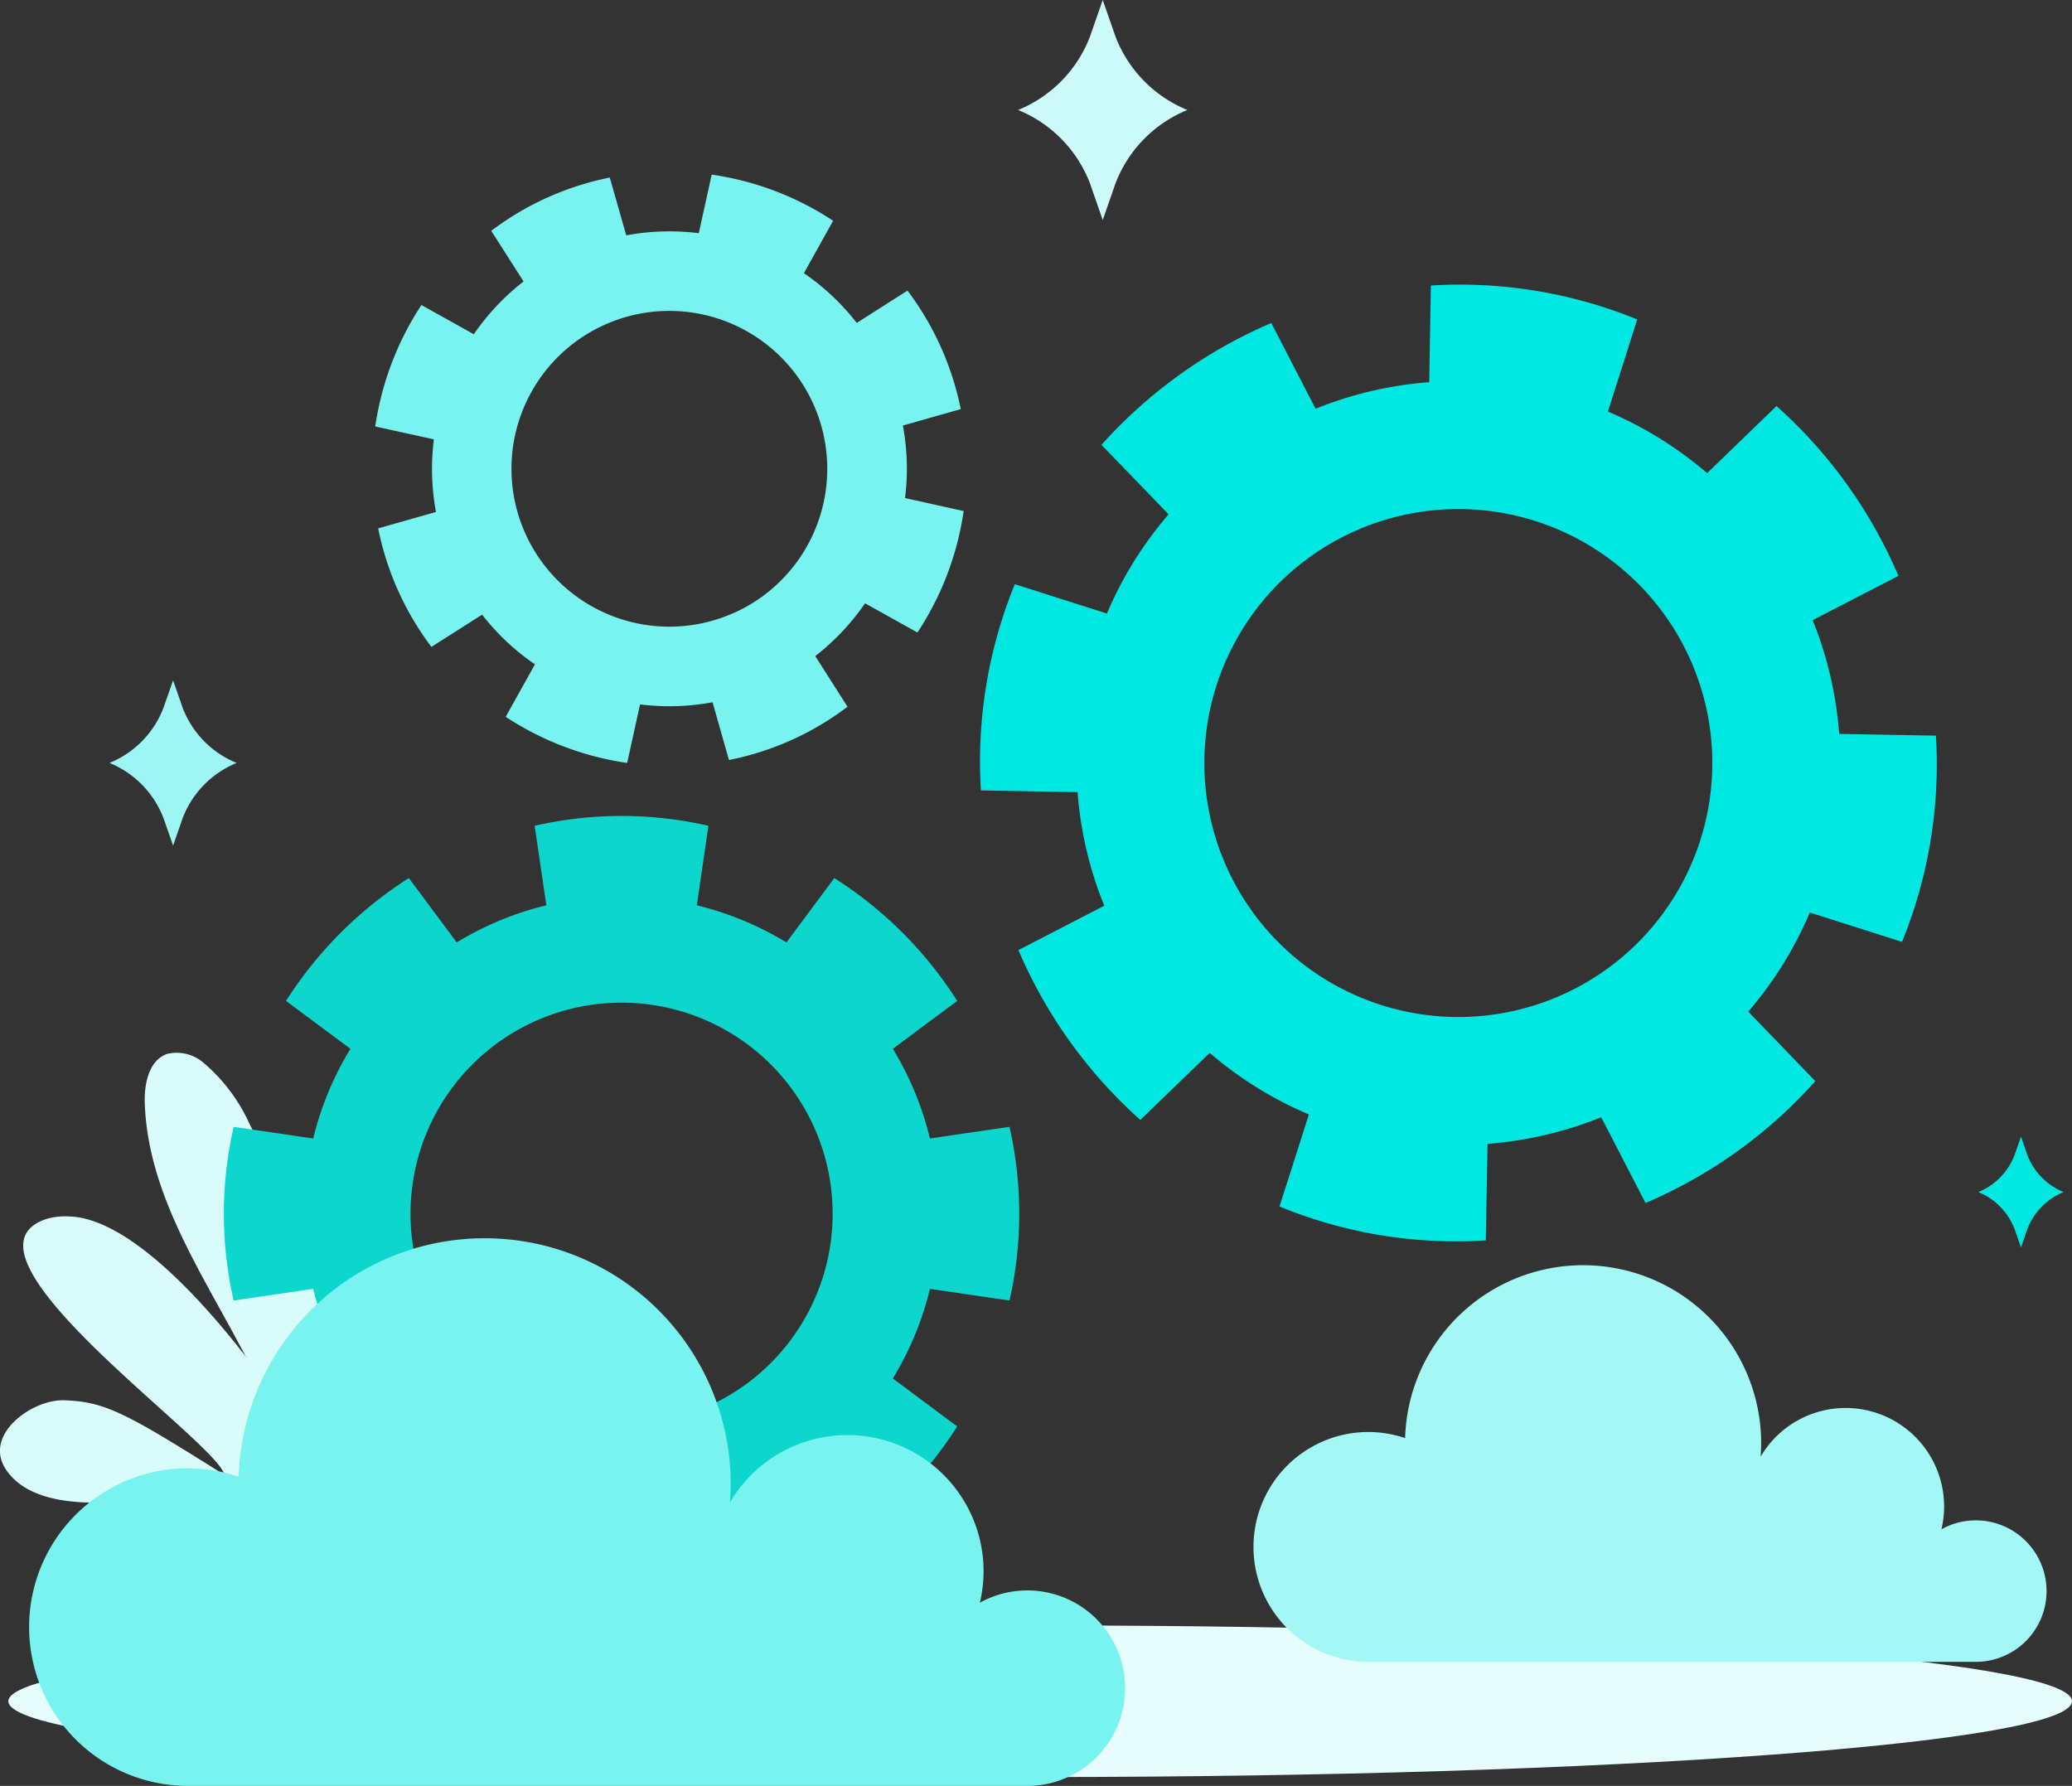 <svg xmlns="http://www.w3.org/2000/svg" width="192.776" height="166.165" viewBox="0 0 192.776 166.165">
  <rect x="0" y="0" width="192.776" height="166.165" fill="#333333" stroke="none"/>
  <g id="kompleksiskumas_5_gr" data-name="kompleksiskumas 5 gr" transform="translate(-6275.78 -2910.733)">
    <g id="Group_29131" data-name="Group 29131">
      <path id="Path_21936" data-name="Path 21936" d="M6305.867,3044.11c1.36-9.914-2.2-19.862-6.838-28.732a16.231,16.231,0,0,0-4.279-5.733,3.821,3.821,0,0,0-3.437-.849c-1.7.61-2.127,2.807-2.062,4.611.406,11.39,9.305,20.575,12.812,31.418" fill="#d9fcfb"/>
      <path id="Path_21937" data-name="Path 21937" d="M6309.851,3044.384a60.544,60.544,0,0,0,3.57-13.307,23.382,23.382,0,0,0-2.028-13.458c-.655-1.259-2.017-2.611-3.278-1.958a2.7,2.7,0,0,0-1.016,1.166c-1.993,3.62-2.332,7.92-2.179,12.051s.748,8.258.442,12.381a3.5,3.5,0,0,1-.475,1.763,1.3,1.3,0,0,1-1.608.5,1.747,1.747,0,0,1-.631-.8c-.831-1.694-12.348-18.7-20.525-18.811a6.146,6.146,0,0,0-1.967.219c-9.771,3.141,15.882,20.748,16.514,23.84-9.2-5.795-11.12-6.83-14.938-6.952-2.941-.1-7.554,3.182-5.4,6.441,1.491,2.256,4.484,2.921,7.187,3.056,2.948.151,5.922-.1,8.854.283s5.918,1.515,7.725,3.853" fill="#d9fcfb"/>
    </g>
    <g id="Group_29132" data-name="Group 29132">
      <path id="Path_21938" data-name="Path 21938" d="M6350.574,2936.149l2.721-4.877a27.719,27.719,0,0,0-11.3-4.294l-1.2,5.451a22.045,22.045,0,0,0-6.75.2l-1.531-5.377a27.126,27.126,0,0,0-11.031,4.957l3.01,4.711a21.877,21.877,0,0,0-4.63,4.913l-4.876-2.72a27.924,27.924,0,0,0-4.295,11.3l5.457,1.2a21.859,21.859,0,0,0,.193,6.755l-5.377,1.527a27.114,27.114,0,0,0,4.955,11.026l4.714-3a21.77,21.77,0,0,0,4.917,4.623l-2.721,4.884a27.884,27.884,0,0,0,11.3,4.292l1.2-5.449a21.91,21.91,0,0,0,6.747-.2l1.524,5.374a26.893,26.893,0,0,0,11.031-4.956l-3-4.71a22.119,22.119,0,0,0,4.632-4.915l4.873,2.719a27.7,27.7,0,0,0,4.3-11.3l-5.455-1.211a21.718,21.718,0,0,0-.2-6.744l5.384-1.531a27.217,27.217,0,0,0-4.955-11.027l-4.72,3.01A21.784,21.784,0,0,0,6350.574,2936.149Zm-6.5,31.6a14.689,14.689,0,1,1,7.38-19.418A14.689,14.689,0,0,1,6344.079,2967.754Z" fill="#78f3ef"/>
      <path id="Path_21939" data-name="Path 21939" d="M6444.428,2968.436l7.98-4.124a44.6,44.6,0,0,0-11.343-15.8l-6.456,6.241a35.394,35.394,0,0,0-9.23-5.728l2.727-8.571a43.564,43.564,0,0,0-19.2-3.155l-.152,8.995a35.045,35.045,0,0,0-10.572,2.472l-4.122-7.98a44.9,44.9,0,0,0-15.8,11.339l6.246,6.461a35.242,35.242,0,0,0-5.74,9.23l-8.569-2.729a43.6,43.6,0,0,0-3.154,19.188l8.992.158a35.04,35.04,0,0,0,2.485,10.57l-7.988,4.13a44.838,44.838,0,0,0,11.341,15.8l6.459-6.236a35.128,35.128,0,0,0,9.225,5.728l-2.733,8.562a43.14,43.14,0,0,0,19.194,3.154l.16-8.982a35.5,35.5,0,0,0,10.578-2.475l4.119,7.977a44.532,44.532,0,0,0,15.8-11.336l-6.239-6.469a35.067,35.067,0,0,0,5.725-9.221l8.58,2.732a43.729,43.729,0,0,0,3.154-19.188l-9-.161A35.173,35.173,0,0,0,6444.428,2968.436Zm-36.8,36.608a23.63,23.63,0,1,1,27.15-19.483A23.628,23.628,0,0,1,6407.633,3005.044Z" fill="#00e8e1"/>
      <path id="Path_21940" data-name="Path 21940" d="M6358.848,3008.316l5.988-4.457a37.1,37.1,0,0,0-11.432-11.43l-4.453,5.988a29.475,29.475,0,0,0-8.341-3.452l1.081-7.4a36.2,36.2,0,0,0-16.167,0l1.087,7.4a29.221,29.221,0,0,0-8.337,3.452l-4.456-5.988a37.393,37.393,0,0,0-11.429,11.43l5.994,4.457a29.2,29.2,0,0,0-3.463,8.344l-7.4-1.084a36.241,36.241,0,0,0,0,16.159l7.4-1.082a29.124,29.124,0,0,0,3.463,8.334l-5.994,4.464a37.325,37.325,0,0,0,11.429,11.427l4.456-5.986a29.23,29.23,0,0,0,8.337,3.453l-1.087,7.389a35.892,35.892,0,0,0,16.167,0l-1.081-7.389a29.484,29.484,0,0,0,8.341-3.453l4.453,5.986a37.019,37.019,0,0,0,11.432-11.427l-5.988-4.464a29.2,29.2,0,0,0,3.453-8.334l7.4,1.082a36.412,36.412,0,0,0,0-16.159l-7.4,1.084A29.279,29.279,0,0,0,6358.848,3008.316Zm-25.239,34.98a19.637,19.637,0,1,1,19.638-19.636A19.635,19.635,0,0,1,6333.609,3043.3Z" fill="#0dd6cc"/>
    </g>
    <path id="Path_21941" data-name="Path 21941" d="M6276.558,3069.018c0,3.9,42.977,7.054,96,7.054s96-3.157,96-7.054-42.981-7.05-96-7.05S6276.558,3065.124,6276.558,3069.018Z" fill="#e6fdfc"/>
    <path id="Path_21942" data-name="Path 21942" d="M6403.093,3043.969a10.684,10.684,0,0,1,3.416.567,16.567,16.567,0,0,1,33.127.488c0,.419-.022.832-.051,1.242a9.165,9.165,0,0,1,16.824,6.754,6.582,6.582,0,1,1,3.2,12.335h-56.514a10.693,10.693,0,0,1,0-21.386Z" fill="#a3f7f4"/>
    <path id="Path_21943" data-name="Path 21943" d="M6463.205,3018.22l.606-1.733.6,1.733a6.071,6.071,0,0,0,3.362,3.426h0a6.05,6.05,0,0,0-3.362,3.422l-.6,1.733-.606-1.733a6.054,6.054,0,0,0-3.362-3.422h0A6.075,6.075,0,0,0,6463.205,3018.22Z" fill="#00e8e1"/>
    <path id="Path_21944" data-name="Path 21944" d="M6290.98,2976.617l.906-2.58.9,2.58a8.991,8.991,0,0,0,5.013,5.1h0a9.043,9.043,0,0,0-5.013,5.106l-.9,2.587-.906-2.587a9.059,9.059,0,0,0-5.01-5.106h0A9.007,9.007,0,0,0,6290.98,2976.617Z" fill="#9ef6f4"/>
    <path id="Path_21945" data-name="Path 21945" d="M6377.177,2914.172l1.2-3.439,1.2,3.439a12.029,12.029,0,0,0,6.676,6.794h0a12.028,12.028,0,0,0-6.676,6.793l-1.2,3.443-1.2-3.443a12.017,12.017,0,0,0-6.674-6.793h0A12.018,12.018,0,0,0,6377.177,2914.172Z" fill="#ccfaf9"/>
    <path id="Path_21946" data-name="Path 21946" d="M6293.268,3047.345a14.763,14.763,0,0,1,4.719.783,22.895,22.895,0,0,1,45.779.674c0,.579-.03,1.151-.072,1.717a12.666,12.666,0,0,1,23.251,9.335,9.095,9.095,0,1,1,4.42,17.044h-78.1a14.776,14.776,0,0,1,0-29.553Z" fill="#78f3ef"/>
  </g>
</svg>
